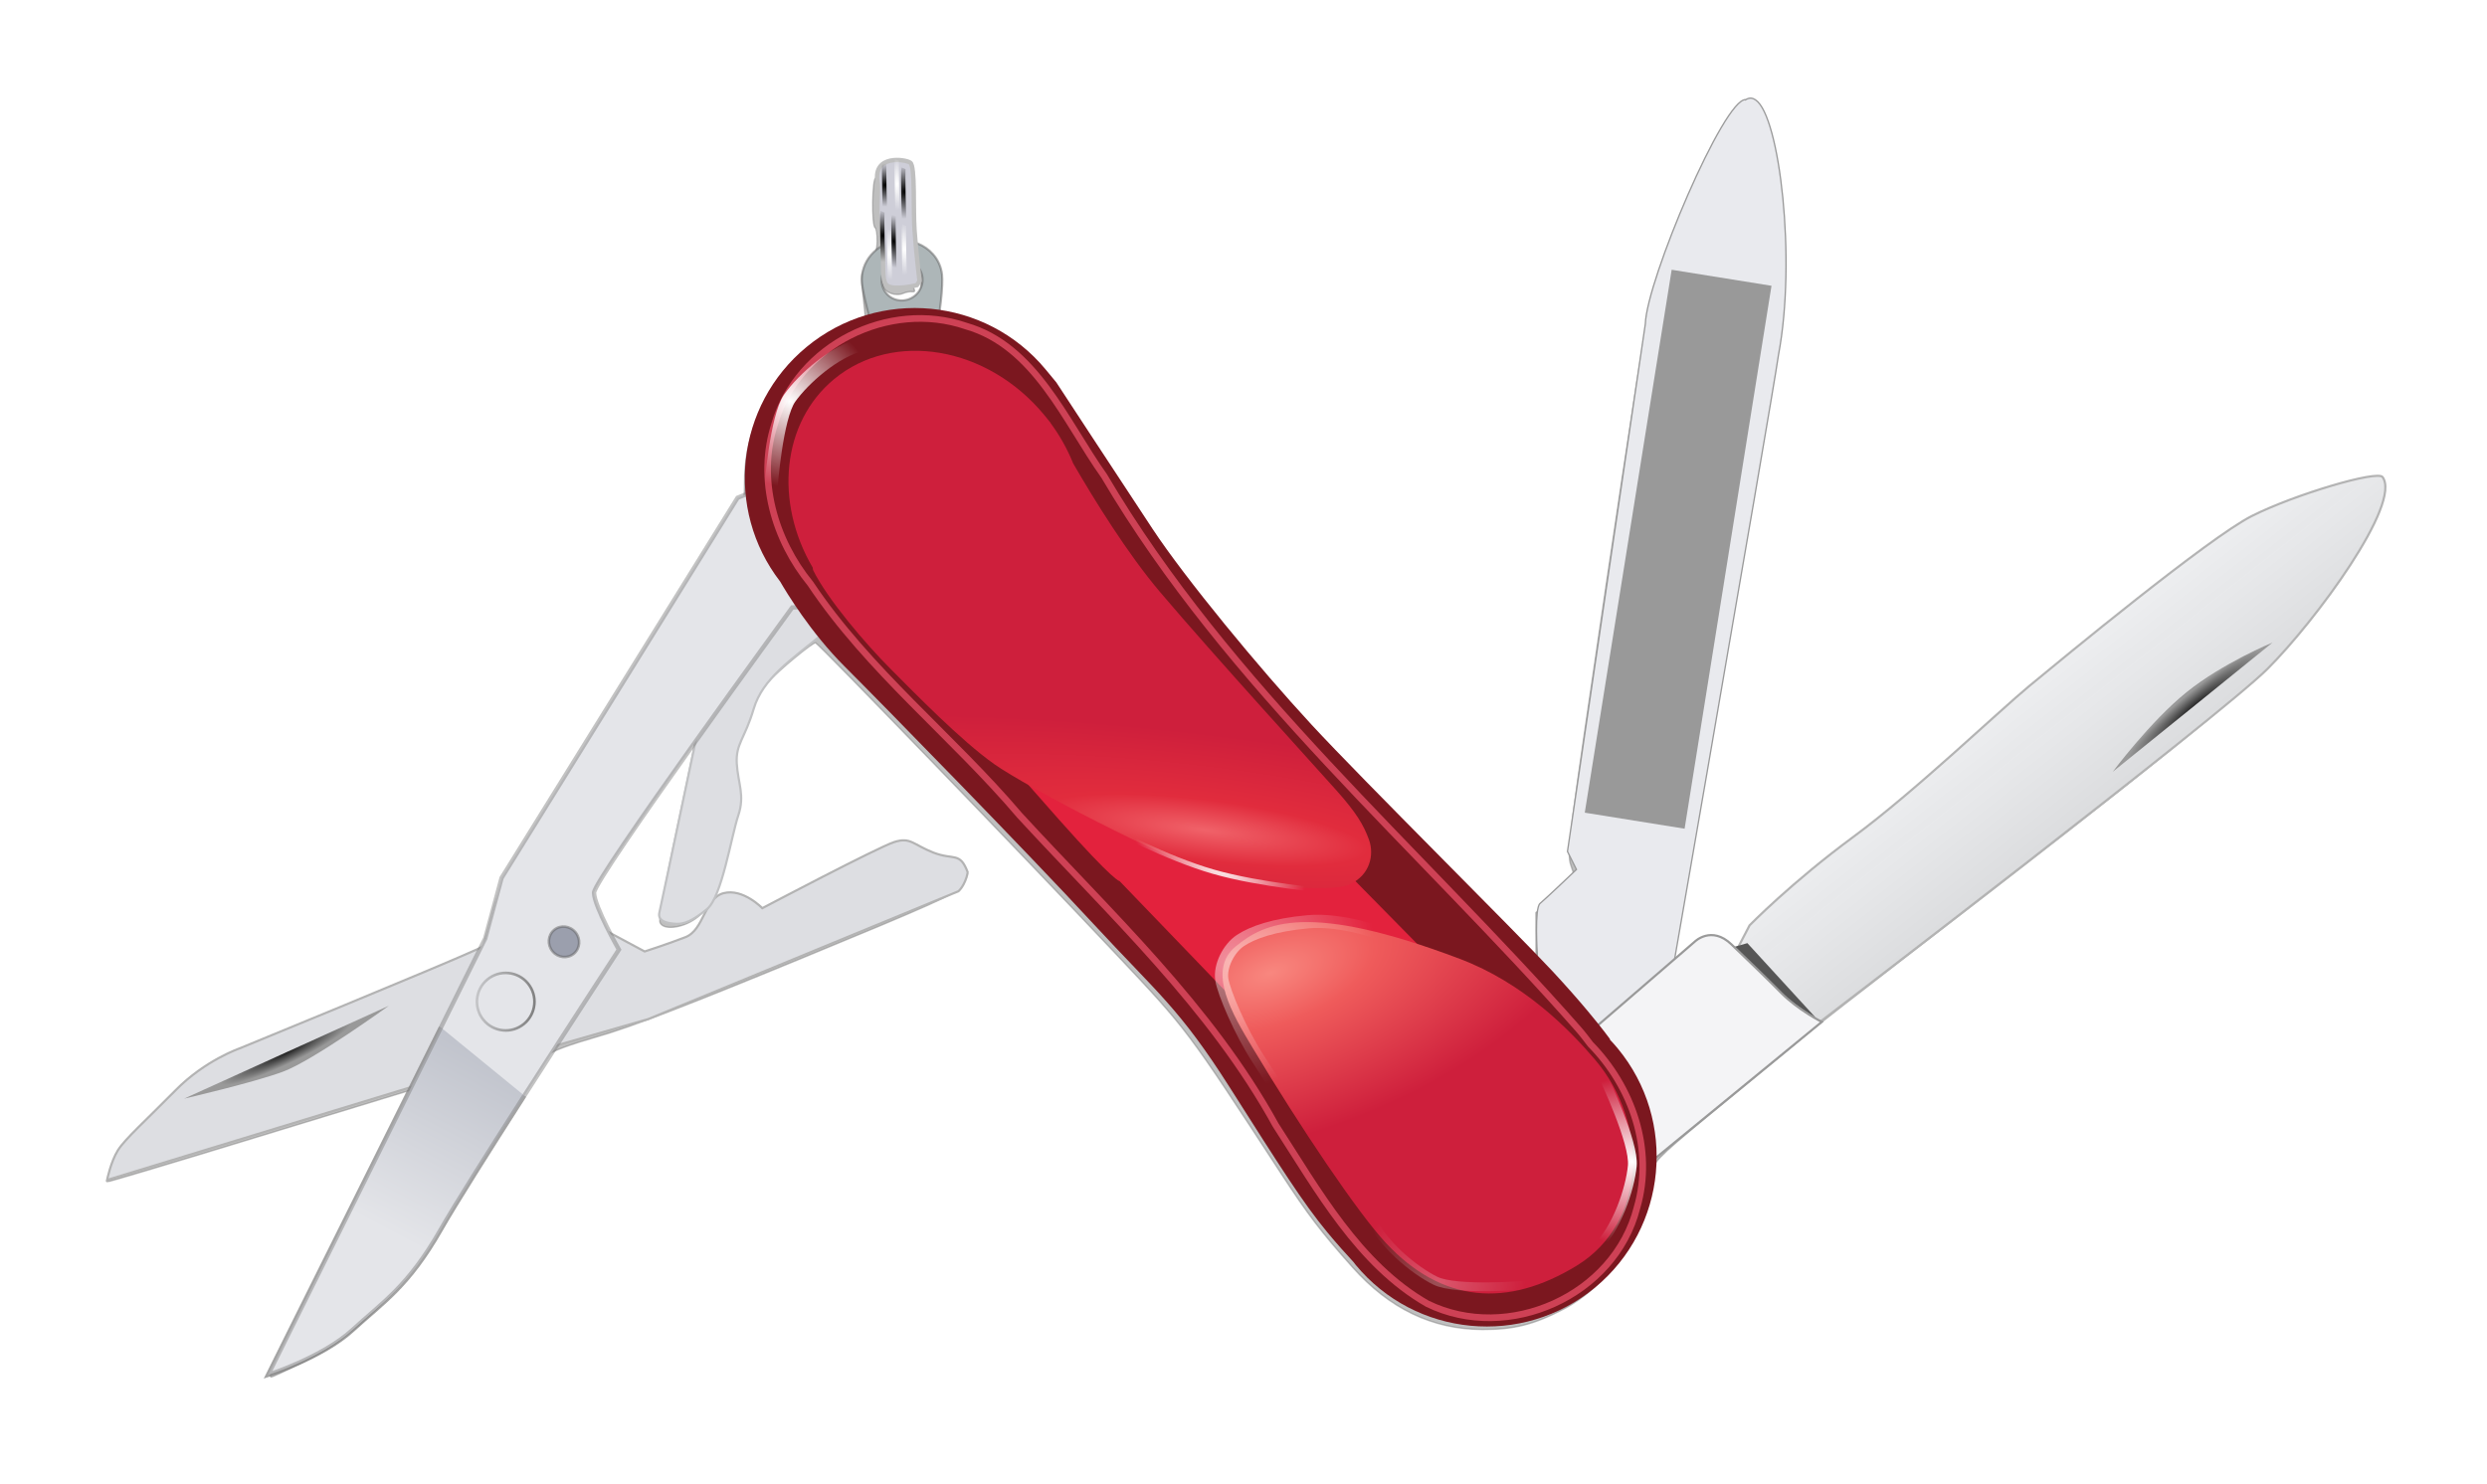 <?xml version="1.0" encoding="UTF-8" standalone="no"?>
<!-- Created with Inkscape (http://www.inkscape.org/) -->
<svg
    xmlns:inkscape="http://www.inkscape.org/namespaces/inkscape"
    xmlns:rdf="http://www.w3.org/1999/02/22-rdf-syntax-ns#"
    xmlns="http://www.w3.org/2000/svg"
    xmlns:sodipodi="http://sodipodi.sourceforge.net/DTD/sodipodi-0.dtd"
    xmlns:cc="http://creativecommons.org/ns#"
    xmlns:xlink="http://www.w3.org/1999/xlink"
    xmlns:dc="http://purl.org/dc/elements/1.1/"
    xmlns:svg="http://www.w3.org/2000/svg"
    xmlns:ns1="http://sozi.baierouge.fr"
    id="svg2"
    sodipodi:docname="Wenger.svg"
    viewBox="0 0 565.49 337.5"
    version="1.1"
    inkscape:version="0.48+devel r"
  >
  <defs
      id="defs6"
    >
    <linearGradient
        id="linearGradient4271"
      >
      <stop
          id="stop4273"
          style="stop-color:#ffffff"
          offset="0"
      />
      <stop
          id="stop4275"
          style="stop-color:#ffffff;stop-opacity:0"
          offset="1"
      />
    </linearGradient
    >
    <linearGradient
        id="linearGradient4215"
        inkscape:collect="always"
      >
      <stop
          id="stop4217"
          style="stop-color:#000000"
          offset="0"
      />
      <stop
          id="stop4219"
          style="stop-color:#000000;stop-opacity:0"
          offset="1"
      />
    </linearGradient
    >
    <linearGradient
        id="linearGradient4205"
        inkscape:collect="always"
      >
      <stop
          id="stop4207"
          style="stop-color:#f0f0f3"
          offset="0"
      />
      <stop
          id="stop4209"
          style="stop-color:#f0f0f3;stop-opacity:0"
          offset="1"
      />
    </linearGradient
    >
    <linearGradient
        id="linearGradient3848"
      >
      <stop
          id="stop3850"
          style="stop-color:#1f1f1f"
          offset="0"
      />
      <stop
          id="stop3852"
          style="stop-color:#999999"
          offset="1"
      />
    </linearGradient
    >
    <filter
        id="filter3147"
        inkscape:menu="Image effects, transparent"
        height="1"
        width="1"
        color-interpolation-filters="sRGB"
        y="0"
        x="0"
        inkscape:menu-tooltip="Gives a pointillist HSL sensitive transparency"
        inkscape:label="Dots transparency"
      >
      <feTurbulence
          id="feTurbulence3149"
          baseFrequency="1"
          seed="50"
          result="result1"
          numOctaves="3"
          type="fractalNoise"
      />
      <feColorMatrix
          id="feColorMatrix3151"
          in="SourceGraphic"
          type="luminanceToAlpha"
          result="result0"
      />
      <feColorMatrix
          id="feColorMatrix3153"
          values="1 0 0 0 0 0 1 0 0 0 0 0 1 0 0 0 0 0 0.7 0 "
          result="result2"
      />
      <feComposite
          id="feComposite3155"
          operator="over"
          result="result3"
          in2="result2"
          in="result1"
      />
      <feColorMatrix
          id="feColorMatrix3157"
          values="1 0 0 0 0 0 1 0 0 0 0 0 1 0 0 0 0 0 5 -3.2 "
          result="result91"
      />
      <feComposite
          id="feComposite3159"
          operator="out"
          result="result4"
          in2="result91"
          in="SourceGraphic"
      />
    </filter
    >
    <filter
        id="filter3890"
        height="1.651"
        width="1.113"
        color-interpolation-filters="sRGB"
        y="-.326"
        x="-.056"
        inkscape:collect="always"
      >
      <feGaussianBlur
          id="feGaussianBlur3892"
          stdDeviation="0.534"
          inkscape:collect="always"
      />
    </filter
    >
    <filter
        id="filter3967"
        inkscape:collect="always"
        color-interpolation-filters="sRGB"
      >
      <feGaussianBlur
          id="feGaussianBlur3969"
          stdDeviation="0.504"
          inkscape:collect="always"
      />
    </filter
    >
    <filter
        id="filter3977"
        inkscape:collect="always"
        color-interpolation-filters="sRGB"
      >
      <feGaussianBlur
          id="feGaussianBlur3979"
          stdDeviation="1.127"
          inkscape:collect="always"
      />
    </filter
    >
    <filter
        id="filter3995"
        height="1.26"
        width="1.078"
        color-interpolation-filters="sRGB"
        y="-.13"
        x="-.039"
        inkscape:collect="always"
      >
      <feGaussianBlur
          id="feGaussianBlur3997"
          stdDeviation="2.638"
          inkscape:collect="always"
      />
    </filter
    >
    <filter
        id="filter4017"
        inkscape:collect="always"
        color-interpolation-filters="sRGB"
      >
      <feGaussianBlur
          id="feGaussianBlur4019"
          stdDeviation="1.719"
          inkscape:collect="always"
      />
    </filter
    >
    <filter
        id="filter4042"
        inkscape:collect="always"
        color-interpolation-filters="sRGB"
      >
      <feGaussianBlur
          id="feGaussianBlur4044"
          stdDeviation="0.57"
          inkscape:collect="always"
      />
    </filter
    >
    <filter
        id="filter4046"
        inkscape:collect="always"
        color-interpolation-filters="sRGB"
      >
      <feGaussianBlur
          id="feGaussianBlur4048"
          stdDeviation="0.422"
          inkscape:collect="always"
      />
    </filter
    >
    <filter
        id="filter4064"
        inkscape:collect="always"
        color-interpolation-filters="sRGB"
      >
      <feGaussianBlur
          id="feGaussianBlur4066"
          stdDeviation="0.536"
          inkscape:collect="always"
      />
    </filter
    >
    <filter
        id="filter4127"
        inkscape:collect="always"
        color-interpolation-filters="sRGB"
      >
      <feGaussianBlur
          id="feGaussianBlur4129"
          stdDeviation="0.035"
          inkscape:collect="always"
      />
    </filter
    >
    <filter
        id="filter4249"
        inkscape:collect="always"
        color-interpolation-filters="sRGB"
      >
      <feGaussianBlur
          id="feGaussianBlur4251"
          stdDeviation="0.136"
          inkscape:collect="always"
      />
    </filter
    >
    <filter
        id="filter4253"
        inkscape:collect="always"
        color-interpolation-filters="sRGB"
      >
      <feGaussianBlur
          id="feGaussianBlur4255"
          stdDeviation="0.136"
          inkscape:collect="always"
      />
    </filter
    >
    <filter
        id="filter4257"
        inkscape:collect="always"
        color-interpolation-filters="sRGB"
      >
      <feGaussianBlur
          id="feGaussianBlur4259"
          stdDeviation="0.136"
          inkscape:collect="always"
      />
    </filter
    >
    <filter
        id="filter4261"
        inkscape:collect="always"
        color-interpolation-filters="sRGB"
      >
      <feGaussianBlur
          id="feGaussianBlur4263"
          stdDeviation="0.136"
          inkscape:collect="always"
      />
    </filter
    >
    <linearGradient
        id="linearGradient4449"
        y2="73.885"
        gradientUnits="userSpaceOnUse"
        x2="344.05"
        y1="72.916"
        x1="300.14"
        inkscape:collect="always"
      >
      <stop
          id="stop3864"
          style="stop-color:#edeef0"
          offset="0"
      />
      <stop
          id="stop3866"
          style="stop-color:#d5d6d8;stop-opacity:.992"
          offset="1"
      />
    </linearGradient
    >
    <radialGradient
        id="radialGradient4451"
        xlink:href="#linearGradient3848"
        gradientUnits="userSpaceOnUse"
        cy="45.246"
        cx="326.84"
        gradientTransform="matrix(1.729 0 -0 10.589 -237.09 -434.28)"
        r="1.879"
        inkscape:collect="always"
    />
    <radialGradient
        id="radialGradient4453"
        xlink:href="#linearGradient4205"
        gradientUnits="userSpaceOnUse"
        cy="195.55"
        cx="50.448"
        gradientTransform="matrix(1.022 .84 -.52 .632 100.6 29.5)"
        r="4.679"
        inkscape:collect="always"
    />
    <radialGradient
        id="radialGradient4455"
        xlink:href="#linearGradient4215"
        gradientUnits="userSpaceOnUse"
        cy="195.55"
        cx="50.448"
        gradientTransform="matrix(1.022 .84 -.52 .632 100.6 29.5)"
        r="4.679"
        inkscape:collect="always"
    />
    <radialGradient
        id="radialGradient4457"
        xlink:href="#linearGradient4205"
        gradientUnits="userSpaceOnUse"
        cy="195.55"
        cx="50.448"
        gradientTransform="matrix(.801 .682 -.531 .623 109.97 41.658)"
        r="4.679"
        inkscape:collect="always"
    />
    <radialGradient
        id="radialGradient4459"
        xlink:href="#linearGradient4215"
        gradientUnits="userSpaceOnUse"
        cy="195.55"
        cx="50.448"
        gradientTransform="matrix(.801 .682 -.531 .623 109.97 41.658)"
        r="4.679"
        inkscape:collect="always"
    />
    <radialGradient
        id="radialGradient4461"
        xlink:href="#linearGradient4205"
        gradientUnits="userSpaceOnUse"
        cy="195.55"
        cx="50.448"
        gradientTransform="matrix(.992 .809 -.517 .635 106.11 40.595)"
        r="4.679"
        inkscape:collect="always"
    />
    <radialGradient
        id="radialGradient4463"
        xlink:href="#linearGradient4215"
        gradientUnits="userSpaceOnUse"
        cy="195.55"
        cx="50.448"
        gradientTransform="matrix(.992 .809 -.517 .635 106.11 40.595)"
        r="4.679"
        inkscape:collect="always"
    />
    <radialGradient
        id="radialGradient4465"
        xlink:href="#linearGradient4205"
        gradientUnits="userSpaceOnUse"
        cy="195.55"
        cx="50.448"
        gradientTransform="matrix(.992 .809 -.517 .635 99.157 30.571)"
        r="4.679"
        inkscape:collect="always"
    />
    <radialGradient
        id="radialGradient4467"
        xlink:href="#linearGradient4271"
        gradientUnits="userSpaceOnUse"
        cy="195.55"
        cx="50.448"
        gradientTransform="matrix(.992 .809 -.517 .635 99.157 30.571)"
        r="4.679"
        inkscape:collect="always"
    />
    <radialGradient
        id="radialGradient4469"
        xlink:href="#linearGradient4205"
        gradientUnits="userSpaceOnUse"
        cy="195.55"
        cx="50.448"
        gradientTransform="matrix(.992 .809 -.517 .635 111.61 38.754)"
        r="4.679"
        inkscape:collect="always"
    />
    <radialGradient
        id="radialGradient4471"
        xlink:href="#linearGradient4271"
        gradientUnits="userSpaceOnUse"
        cy="195.55"
        cx="50.448"
        gradientTransform="matrix(.992 .809 -.517 .635 111.61 38.754)"
        r="4.679"
        inkscape:collect="always"
    />
    <radialGradient
        id="radialGradient4473"
        xlink:href="#linearGradient4205"
        gradientUnits="userSpaceOnUse"
        cy="195.55"
        cx="50.448"
        gradientTransform="matrix(.992 .809 -.517 .635 110.35 42.037)"
        r="4.679"
        inkscape:collect="always"
    />
    <radialGradient
        id="radialGradient4475"
        xlink:href="#linearGradient4271"
        gradientUnits="userSpaceOnUse"
        cy="195.55"
        cx="50.448"
        gradientTransform="matrix(.992 .809 -.517 .635 110.35 42.037)"
        r="4.679"
        inkscape:collect="always"
    />
    <radialGradient
        id="radialGradient4477"
        xlink:href="#linearGradient4205"
        gradientUnits="userSpaceOnUse"
        cy="195.84"
        cx="50.946"
        gradientTransform="matrix(1.14 .65 -.406 .711 79.073 32.154)"
        r="4.679"
        inkscape:collect="always"
    />
    <radialGradient
        id="radialGradient4479"
        xlink:href="#linearGradient4215"
        gradientUnits="userSpaceOnUse"
        cy="195.84"
        cx="50.946"
        gradientTransform="matrix(1.14 .65 -.406 .711 79.073 32.154)"
        r="4.679"
        inkscape:collect="always"
    />
    <radialGradient
        id="radialGradient4481"
        xlink:href="#linearGradient3848"
        gradientUnits="userSpaceOnUse"
        cy="428.4"
        cx="111.86"
        gradientTransform="matrix(.374 .095 -.607 2.386 330.06 -604.27)"
        r="6.681"
        inkscape:collect="always"
    />
    <linearGradient
        id="linearGradient4483"
        y2="416.78"
        gradientUnits="userSpaceOnUse"
        x2="336.21"
        gradientTransform="translate(-75.027 -9.592)"
        y1="459.65"
        x1="354.22"
        inkscape:collect="always"
      >
      <stop
          id="stop4157"
          style="stop-color:#e4e5e9"
          offset="0"
      />
      <stop
          id="stop4159"
          style="stop-color:#c0c3cc"
          offset="1"
      />
    </linearGradient
    >
    <linearGradient
        id="linearGradient4485"
        y2="391.23"
        gradientUnits="userSpaceOnUse"
        x2="124.82"
        y1="377.18"
        x1="138.75"
        inkscape:collect="always"
      >
      <stop
          id="stop4109"
          style="stop-color:#808080"
          offset="0"
      />
      <stop
          id="stop4111"
          style="stop-color:#808080;stop-opacity:0"
          offset="1"
      />
    </linearGradient
    >
    <radialGradient
        id="radialGradient4487"
        gradientUnits="userSpaceOnUse"
        cy="305.49"
        cx="286.33"
        gradientTransform="matrix(.665 .256 -.533 1.386 526.89 -350.23)"
        r="52.81"
        inkscape:collect="always"
      >
      <stop
          id="stop3939"
          style="stop-color:#f8877f"
          offset="0"
      />
      <stop
          id="stop3945"
          style="stop-color:#ef5b5b"
          offset=".313"
      />
      <stop
          id="stop3941"
          style="stop-color:#ce1f3c"
          offset="1"
      />
    </radialGradient
    >
    <radialGradient
        id="radialGradient4489"
        xlink:href="#linearGradient4271"
        gradientUnits="userSpaceOnUse"
        cy="110.32"
        cx="639.67"
        gradientTransform="matrix(.907 1.034 -1.103 .969 181.35 -657.79)"
        r="13.938"
        inkscape:collect="always"
    />
    <radialGradient
        id="radialGradient4491"
        xlink:href="#linearGradient4271"
        gradientUnits="userSpaceOnUse"
        cy="110.32"
        cx="639.67"
        gradientTransform="matrix(.907 1.034 -1.103 .969 171.75 -626.96)"
        r="13.938"
        inkscape:collect="always"
    />
    <radialGradient
        id="radialGradient4493"
        gradientUnits="userSpaceOnUse"
        cy="152.69"
        cx="546.43"
        gradientTransform="matrix(1.007 .284 -.328 1.163 46.169 -180.68)"
        r="27.863"
        inkscape:collect="always"
      >
      <stop
          id="stop3983"
          style="stop-color:#ffffff"
          offset="0"
      />
      <stop
          id="stop3985"
          style="stop-color:#ffffff;stop-opacity:0"
          offset="1"
      />
    </radialGradient
    >
    <radialGradient
        id="radialGradient4495"
        gradientUnits="userSpaceOnUse"
        cy="146.98"
        cx="515.46"
        gradientTransform="matrix(1.064 -1.003 .184 .195 -55.658 625.76)"
        r="81.78"
        inkscape:collect="always"
      >
      <stop
          id="stop4036"
          style="stop-color:#f06269"
          offset="0"
      />
      <stop
          id="stop4038"
          style="stop-color:#e12c3d"
          offset=".313"
      />
      <stop
          id="stop4040"
          style="stop-color:#ce1f3c"
          offset="1"
      />
    </radialGradient
    >
    <radialGradient
        id="radialGradient4497"
        xlink:href="#linearGradient4271"
        gradientUnits="userSpaceOnUse"
        cy="110.55"
        cx="639.98"
        gradientTransform="matrix(.907 1.034 -1.103 .969 -137.45 -554.11)"
        r="13.938"
        inkscape:collect="always"
    />
    <radialGradient
        id="radialGradient4499"
        gradientUnits="userSpaceOnUse"
        cy="139.05"
        cx="527.25"
        gradientTransform="matrix(1 0 0 .71 0 40.305)"
        r="22.983"
        inkscape:collect="always"
      >
      <stop
          id="stop4070"
          style="stop-color:#ffffff"
          offset="0"
      />
      <stop
          id="stop4072"
          style="stop-color:#ffffff;stop-opacity:0"
          offset="1"
      />
    </radialGradient
    >
    <filter
        id="filter4513"
        inkscape:collect="always"
        color-interpolation-filters="sRGB"
      >
      <feGaussianBlur
          id="feGaussianBlur4515"
          stdDeviation="10.071"
          inkscape:collect="always"
      />
    </filter
    >
  </defs
  >
  <sodipodi:namedview
      id="namedview4"
      fit-margin-left="0"
      inkscape:zoom="0.772"
      borderopacity="1"
      inkscape:snap-intersection-paths="true"
      inkscape:cx="628.56836"
      inkscape:cy="175.12925"
      inkscape:object-paths="true"
      inkscape:window-maximized="1"
      showgrid="false"
      fit-margin-right="0"
      inkscape:snap-nodes="false"
      bordercolor="#666666"
      inkscape:window-x="0"
      guidetolerance="10"
      inkscape:snap-smooth-nodes="true"
      objecttolerance="10"
      inkscape:object-nodes="true"
      inkscape:window-y="27"
      fit-margin-bottom="0"
      inkscape:window-width="1669"
      inkscape:pageopacity="0"
      inkscape:pageshadow="2"
      pagecolor="#ffffff"
      gridtolerance="10"
      inkscape:current-layer="layer3"
      inkscape:window-height="994"
      fit-margin-top="0"
  />
  <g
      id="layer3"
      inkscape:label="fond"
      inkscape:groupmode="layer"
      transform="translate(77.923 -53.33)"
    >
    <path
        id="path4501"
        style="opacity:.5;stroke-linejoin:round;color:#000000;filter:url(#filter4513);stroke:#000000;stroke-linecap:round;stroke-width:.324;fill:#000000"
        inkscape:connector-curvature="0"
        d="m-16.18 364.99c0.313-0.823 7.576-15.508 16.14-32.634l15.571-31.137-4.012 1.214c-2.207 0.668-17.711 5.403-34.453 10.523-16.742 5.12-30.534 9.232-30.647 9.138-0.114-0.094 0.43-1.652 1.208-3.462 1.9-4.417 17.304-19.524 22.973-22.53 2.977-1.579 41.856-18.092 58.072-24.666 2.723-1.104 3.075-1.797 5.397-10.62 1.621-6.161 2.04-6.888 28.532-49.547 14.788-23.812 27.312-43.388 27.832-43.503 0.727-0.161 0.946-1.337 0.946-5.088 0-15.049 9.559-29.016 23.878-34.886 3.062-1.255 3.627-1.738 3.513-3.001-0.074-0.828-0.329-3.261-0.566-5.408-0.403-3.651-0.311-4.045 1.417-6.098 1.38-1.64 1.863-2.913 1.908-5.036 0.033-1.562-0.179-2.988-0.472-3.169-0.81-0.5-0.663-11.263 0.154-11.263 0.377 0 0.554-0.219 0.392-0.486s0.113-0.862 0.609-1.321c0.497-0.459 0.904-0.685 0.904-0.502 0 0.183 0.699 0.068 1.553-0.257 0.854-0.325 1.753-0.39 1.997-0.146 0.244 0.244 0.76 0.444 1.146 0.444 0.982 0 1.271 2.13 1.438 10.604l0.145 7.365 2.35 2.026c3.087 2.661 3.879 4.98 3.365 9.848l-0.416 3.936 3.514 0.786c5.803 1.299 12.167 4.761 16.981 9.239 3.522 3.276 6.894 7.849 16.413 22.258 13.648 20.659 16.212 24.298 24.41 34.65 13.646 17.231 23.065 27.507 54.614 59.585l20.702 21.049-0.009-6.004-0.009-6.004 4.407-4.094 4.407-4.094-0.907-2.747c-0.857-2.597-0.42-6.046 8.042-63.412 4.922-33.366 9.516-62.851 10.21-65.523 2.774-10.68 12.714-33.161 17.778-40.21 3.955-5.506 6.528-3.904 8.928 5.56 2.494 9.834 3.613 28.564 2.381 39.832-0.676 6.181-9.82 60.585-20.518 122.08-2.292 13.178-4.168 24.215-4.168 24.528 0 0.312 1.239-0.442 2.753-1.676 4.303-3.509 5.472-3.979 7.647-3.078 1.024 0.424 2.2 1.177 2.611 1.673 1.164 1.402 1.758 1.099 3.135-1.601 1.702-3.335 10.376-11.366 23.037-21.327 12.419-9.77 14.662-11.659 29.988-25.245 23.407-20.75 54.607-45.082 63.276-49.347 8.461-4.162 23.356-9.092 27.472-9.092 3.159 0 0.91 8.029-4.827 17.235-4.771 7.655-12.102 17.226-17.636 23.023-7.761 8.132-28.946 25.198-82.406 66.384-11.577 8.919-21.924 16.987-22.992 17.929-1.069 0.941-9.521 7.926-18.782 15.521-14.751 12.096-16.894 14.085-17.278 16.036-0.241 1.225-0.746 3.976-1.122 6.113-1.751 9.96-9.872 20.848-19.165 25.693-6.716 3.502-11.298 4.649-18.459 4.619-11.358-0.047-21.088-4.72-29.506-14.17-7.164-8.042-10.112-11.91-16.259-21.333-21.351-32.73-21.289-32.647-37.46-49.821-20.847-22.14-67.524-70.497-68.373-70.834-0.544-0.216-8.437 6.3-10.821 8.933-1.975 2.181-3.48 5.096-5.976 11.57-1.989 5.159-2.065 5.681-1.64 11.341 0.401 5.346 0.247 6.717-1.558 13.864-3.021 11.965-4.239 14.798-7.322 17.032-3.017 2.186-7.365 2.656-8.05 0.87-0.362-0.942 1.129-8.728 6.22-32.484 1.011-4.72 1.75-8.582 1.641-8.582-0.341 0-19.011 26.928-21.416 30.889-1.945 3.203-2.225 4.143-1.888 6.334 0.736 4.769 2.837 7.577 7.46 9.968l4.21 2.177 5.479-2.177c5.263-2.091 5.567-2.326 7.715-5.955 2.992-5.056 4.614-6.102 7.748-4.999 1.306 0.46 2.989 1.396 3.74 2.081 1.36 1.24 1.431 1.212 16.715-6.554 8.442-4.29 15.926-7.799 16.632-7.799 0.706 0 2.374 0.556 3.706 1.236 1.332 0.68 4.046 1.708 6.031 2.285 4.24 1.232 5.487 2.955 4.081 5.638-0.727 1.387-6.57 4.002-36.365 16.271-25.986 10.701-38.251 15.409-45.768 17.566-6.408 1.839-10.582 3.376-11.102 4.087-0.458 0.627-7.434 11.69-15.501 24.584-8.067 12.895-15.892 24.956-17.388 26.803-1.496 1.847-5.635 5.963-9.197 9.146-5.13 4.585-7.954 6.522-13.584 9.318-3.909 1.942-7.326 3.53-7.594 3.53-0.268 0-0.231-0.673 0.082-1.496zm146.37-243.73c0.738-0.939 1.342-2.226 1.342-2.861 0-1.6-0.675-3.204-1.349-3.204-0.309 0-0.285 0.729 0.053 1.619 0.411 1.08 0.393 1.619-0.054 1.619-0.368 0-0.478 0.311-0.243 0.691 0.235 0.38 0.034 0.626-0.448 0.546-0.481-0.08-1.385 0.078-2.009 0.35-1.76 0.769-4.164-0.123-4.699-1.742l-0.483-1.464-0.292 1.495c-0.16 0.822 0.175 2.207 0.745 3.076 1.511 2.307 5.577 2.238 7.436-0.125z"
    />
  </g
  >
  <g
      id="layer4"
      inkscape:label="corps"
      inkscape:groupmode="layer"
      transform="translate(77.923 -53.33)"
    >
    <g
        id="g4369"
        transform="matrix(.637 .771 -.771 .637 246.25 -66.514)"
      >
      <g
          id="g4371"
          transform="translate(-58.14 -21.318)"
        >
        <path
            id="path4373"
            d="m214.33 55.991c0.176-0.967 0.559-1.423 1.501-1.702 6.311-1.865 33.889 15.966 47.963 32.889 7.194 7.88 120.93 140.8 120.93 140.8l-32.889 6.167-17.815-17.815s-8.565-6.167-8.565-7.88-0.685-11.305-0.685-11.305l-4.454-1.028s-71.594-79.415-81.187-90.035c-7.483-6.554-28.219-46.557-24.804-50.095z"
            sodipodi:nodetypes="csccccscccc"
            style="stroke:#999999;stroke-width:0.3;fill:#e9eaee"
            inkscape:connector-curvature="0"
        />
        <rect
            id="rect4375"
            style="color:#000000;filter:url(#filter3147);fill:#999999"
            inkscape:transform-center-x="-62.287235"
            inkscape:transform-center-y="51.058879"
            transform="matrix(.806 .916 -.248 .218 194.02 -19.799)"
            height="69.622"
            width="102.47"
            y="67.651"
            x="91.129"
        />
      </g
      >
      <g
          id="g4377"
          transform="translate(-.615 -1.897)"
        >
        <g
            id="g4379"
            transform="translate(108.53 -135.66)"
          >
          <g
              id="g4381"
              transform="translate(-108.26 136.58)"
            >
            <path
                id="path4383"
                d="m314.92-21.318c-1.992-0.118-9.69 17.926-12.112 28.585-2.422 10.659-2.422 54.264-2.422 63.469 0 9.205 1.938 35.368 0.969 52.81-0.969 17.442 0.484 31.008 0.484 31.008l5.329 12.597 18.411-1.454 3.392-9.69s4.361-113.86 2.907-129.36c-1.454-15.504-9.527-47.525-16.957-47.965z"
                sodipodi:nodetypes="ssssccccss"
                style="stroke:#b3b3b3;stroke-width:.5;fill:url(#linearGradient4449)"
                inkscape:connector-curvature="0"
            />
            <path
                id="path4385"
                d="m328 21.923-0.484 46.754s-3.392-13.808-3.27-24.467c0.121-10.659 3.755-22.287 3.755-22.287z"
                style="fill:url(#radialGradient4451)"
                inkscape:connector-curvature="0"
            />
          </g
          >
          <path
              id="path4387"
              d="m195.18 296.84 1.199-2.741 22.932-1.178c-3.367 1.266-7.471 2.365-13.34 3.062z"
              sodipodi:nodetypes="ccccc"
              style="filter:url(#filter3890);fill:#565656"
              inkscape:connector-curvature="0"
          />
          <path
              id="path4389"
              d="m189.47 347.94-0.969-44.816s-0.484-5.33 5.814-6.056c6.298-0.727 10.417-1.211 15.746-1.696 5.329-0.484 10.901-2.907 10.901-2.907l-0.242 59.593z"
              style="stroke:#999999;stroke-width:.5;fill:#f4f4f6"
              inkscape:connector-curvature="0"
          />
        </g
        >
      </g
      >
      <g
          id="g4391"
        >
        <path
            id="path4393"
            d="m65.625 199.5c-2.837 0.082-5.649 1.53-7.406 4.156-2.811 4.203-1.834 9.799 2.156 12.469 3.991 2.67 22.345 11.109 25.156 6.906 2.811-4.203-11.009-19.455-15-22.125-1.496-1-3.204-1.46-4.906-1.41zm0.031 4.469c2.539 0 4.594 2.099 4.594 4.688s-2.055 4.688-4.594 4.688-4.625-2.099-4.625-4.688 2.086-4.688 4.625-4.688z"
            style="stroke-opacity:.471;color:#000000;stroke:#5d5d5d;stroke-width:.5;fill:#adb6b8"
            inkscape:connector-curvature="0"
        />
        <path
            id="path4395"
            d="m68.314 205.73s-5.814-3.755-9.69-6.541c-3.876-2.786-11.022-9.327-12.355-8.963-1.332 0.363-6.83 5.314-1.454 8.479 2.219 1.306 5.79 5.619 9.811 7.267 4.021 1.649 7.782 6.552 9.766 6.122 1.983-0.429 4.285-5.274 4.285-5.274l-0.121-0.484z"
            sodipodi:nodetypes="csssssccc"
            style="stroke:#bfbfbf;stroke-width:1px;fill:#ceced8"
            inkscape:connector-curvature="0"
        />
        <path
            id="path4397"
            sodipodi:nodetypes="cc"
            style="filter:url(#filter4253);stroke:url(#radialGradient4455);stroke-width:1px;fill:url(#radialGradient4453)"
            inkscape:connector-curvature="0"
            d="m46.269 192.22c0.242 0.484 10.053 8.115 10.053 8.115"
        />
        <path
            id="path4399"
            d="m42.393 194.65c0.242 0.484 10.053 8.115 10.053 8.115"
            sodipodi:nodetypes="cc"
            style="filter:url(#filter4257);stroke:url(#radialGradient4459);stroke-width:1px;fill:url(#radialGradient4457)"
            inkscape:connector-curvature="0"
        />
        <path
            id="path4401"
            d="m50.822 202.18c0.242 0.484 10.053 8.115 10.053 8.115"
            sodipodi:nodetypes="cc"
            style="filter:url(#filter4261);stroke:url(#radialGradient4463);stroke-width:1px;fill:url(#radialGradient4461)"
            inkscape:connector-curvature="0"
        />
        <path
            id="path4403"
            d="m43.867 192.16c0.242 0.484 10.053 8.115 10.053 8.115"
            sodipodi:nodetypes="cc"
            style="filter:url(#filter4261);stroke:url(#radialGradient4467);stroke-width:1px;fill:url(#radialGradient4465)"
            inkscape:connector-curvature="0"
        />
        <path
            id="path4405"
            d="m56.323 200.34c0.242 0.484 10.053 8.115 10.053 8.115"
            sodipodi:nodetypes="cc"
            style="filter:url(#filter4261);stroke:url(#radialGradient4471);stroke-width:1px;fill:url(#radialGradient4469)"
            inkscape:connector-curvature="0"
        />
        <path
            id="path4407"
            sodipodi:nodetypes="cc"
            style="filter:url(#filter4261);stroke:url(#radialGradient4475);stroke-width:1px;fill:url(#radialGradient4473)"
            inkscape:connector-curvature="0"
            d="m55.058 203.62c0.242 0.484 10.053 8.115 10.053 8.115"
        />
        <path
            id="path4409"
            d="m53.052 200.7c0.242 0.484 10.053 8.115 10.053 8.115"
            sodipodi:nodetypes="cc"
            style="filter:url(#filter4249);stroke:url(#radialGradient4479);stroke-width:1px;fill:url(#radialGradient4477)"
            inkscape:connector-curvature="0"
        />
      </g
      >
      <path
          id="path4411"
          style="stroke:#b3b3b3;stroke-width:.5;fill:#dddee2"
          inkscape:connector-curvature="0"
          d="m179.02 282.95c-4.845-1.696-4.118 0.727-8.479 3.149s-6.056 1.696-7.51 5.33c-1.454 3.634-7.51 32.703-7.51 32.703s-6.298 0.484-8.236 4.603 3.634 8.721 2.18 13.081c-1.454 4.361-3.392 9.205-3.392 9.205l-21.318 8.721s-0.969 11.628-3.392 20.591c-2.422 8.963-16.957 55.717-16.957 55.717s-2.907 7.752-1.938 17.2c0.969 9.448 1.211 15.988 2.18 18.895s3.634 6.198 3.634 6.198l27.859-67.002 22.287-51.114 22.529-72.917s0-1.938-1.938-4.361z"
      />
      <path
          id="path4413"
          style="stroke:#c0c1c3;stroke-width:.5;fill:#dddee2"
          inkscape:connector-curvature="0"
          d="m121.25 263.32s-5.059 3.816-5.073 11.719c-0.014 7.903-0.862 15.776 3.135 21.711 3.997 5.935 3.513 8.236 7.146 10.901 3.634 2.665 6.783 3.149 9.327 7.267 2.544 4.118 11.885 14.642 11.885 19.01 0 4.367-0.742 6.305-1.832 7.516-1.09 1.211-3.149 3.149-4.482 1.332-1.332-1.817-35.005-43.847-35.247-44.453-0.242-0.606-2.18-35.61-2.18-35.61z"
      />
      <path
          id="path4415"
          style="fill:url(#radialGradient4481)"
          inkscape:connector-curvature="0"
          d="m118.54 403.73-13.361 49.333s7.194-14.389 9.592-21.241c2.398-6.852 3.768-28.092 3.768-28.092z"
      />
      <g
          id="g4417"
          transform="translate(-130.27 -9.548)"
        >
        <path
            id="path4419"
            sodipodi:nodetypes="ccccccssscscccc"
            style="stroke-opacity:.471;stroke:#808080;stroke-width:1px;fill:#e4e5e9"
            inkscape:connector-curvature="0"
            d="m218.99 250.48-8.721 28.101 32.461 96.415 8.236 11.628 9.193 20.66 35.865 80.6s4.845-12.112 4.361-21.318c-0.484-9.205 0.484-15.988-4.845-30.039-2.277-6.004-6.855-19.969-11.35-33.996-6.026-18.8-11.905-37.71-11.905-37.71s-11.143-1.938-13.566-3.876c-2.422-1.938-21.318-76.066-21.318-76.066l2.907-3.876 2.907-31.977z"
        />
        <path
            id="path4421"
            d="m260.16 407.29 35.865 80.6s4.845-12.112 4.361-21.318c-0.484-9.205 0.484-15.988-4.845-30.039-2.277-6.004-6.855-19.969-11.35-33.996"
            style="stroke-opacity:.471;stroke:#808080;stroke-width:1px;fill:url(#linearGradient4483)"
            inkscape:connector-curvature="0"
        />
        <path
            id="path4423"
            sodipodi:rx="6.5406976"
            sodipodi:ry="6.5406976"
            style="stroke-linejoin:round;color:#000000;stroke:url(#linearGradient4485);stroke-linecap:round;stroke-miterlimit:4.4;stroke-width:0.6;fill:#e4e5e9"
            sodipodi:type="arc"
            d="m140.99 382.51c0 3.612-2.928 6.541-6.541 6.541s-6.541-2.928-6.541-6.541 2.928-6.541 6.541-6.541 6.541 2.928 6.541 6.541z"
            transform="translate(130.57 9.69)"
            sodipodi:cy="382.5097"
            sodipodi:cx="134.44768"
        />
        <path
            id="path4425"
            sodipodi:rx="3.5125968"
            sodipodi:ry="3.3914728"
            style="stroke-linejoin:round;stroke-opacity:.471;color:#000000;filter:url(#filter4127);stroke:#5d5d5d;stroke-linecap:round;stroke-miterlimit:4.4;stroke-width:0.6;fill:#9b9fad"
            sodipodi:type="arc"
            d="m137.6 364.83c0 1.873-1.573 3.392-3.513 3.392s-3.513-1.518-3.513-3.392 1.573-3.392 3.513-3.392 3.513 1.518 3.513 3.392z"
            transform="translate(128.88 8.479)"
            sodipodi:cy="364.82559"
            sodipodi:cx="134.0843"
        />
      </g
      >
      <g
          id="g4427"
          transform="translate(-313.95 97.868)"
        >
        <path
            id="path4429"
            sodipodi:nodetypes="ssssccscsssscsssccs"
            style="color:#000000;fill:#7b171f"
            inkscape:connector-curvature="0"
            d="m606.9 96.487c-3.165 0.021-7.151 0.134-11.875 0.406-12.597 0.727-60.808 5.562-78.25 6.531-17.442 0.969-43.726 0.961-57.292-0.492s-39.614-4.351-39.614-4.351h-3.75c-21.339 0-38.625 17.317-38.625 38.656 0 20.902 16.578 37.904 37.312 38.594 2.863 0.48 13.348 2.042 24.188 1 12.597-1.211 59.135-5.101 80.938-6.312 21.802-1.211 27.37-2.884 48.688-0.219 21.318 2.665 30.748 3.875 39.469 3.875 3.461 0 6.5-0.143 9.094-0.281 0.242 0.004 0.475 0.031 0.719 0.031 21.339 0 38.656-17.317 38.656-38.656s-17.317-38.625-38.656-38.625c-0.889 0-1.751 0.035-2.625 0.094l-0.156-0.094s-2.943-0.192-8.219-0.156z"
        />
        <path
            id="path4431"
            d="m609.42 100.02c-54.551 2.3-109.3 12.85-163.85 4.639-15.065-0.959-32.482-6.416-45.803 2.955-15.663 9.836-20.857 32.471-10.438 47.812 6.995 11.085 20.128 16.611 32.837 16.55 23.477 2.19 46.776-3.269 70.222-3.815 30.075-1.91 60.556-6.378 90.479-0.92 17.316 1.853 36.066 5.263 52.743-1.252 18.413-8.601 25.464-34.232 13.375-50.781-7.659-11.346-21.719-16.458-35.031-15.158-1.51-0.043-3.022-0.1-4.532-0.029z"
            style="color:#000000;filter:url(#filter4017);stroke:#ce4155;stroke-width:1.5;fill:none"
            transform="matrix(1.01 .01 0 1 -6.845 -5.363)"
            inkscape:connector-curvature="0"
        />
        <path
            id="path4433"
            d="m594.9 114.5s-83.249 7.537-84.962 6.852c-1.713-0.685-73.314 41.796-73.314 41.796s41.111-1.028 60.296-1.713c19.185-0.685 19.528-1.713 19.528-1.713s9.25-0.685 27.065-2.055c17.815-1.37 55.5-4.111 55.5-4.111z"
            style="filter:url(#filter3995);fill:#e3223d"
            inkscape:connector-curvature="0"
        />
        <path
            id="path4435"
            d="m650.07 135.31c-2.614 18.286-12.92 29.008-31.604 30.148-9.218 0.562-32.521-1.723-53.506-4.905-8.762-1.329-20.237-3.054-20.237-11.71 0-8.656 2.752-19.286 34.618-37.482 13.491-7.704 28.183-8.977 37.241-9.11 19.15-0.282 36.131 14.571 33.488 33.06z"
            sodipodi:nodetypes="sssssss"
            style="color:#000000;filter:url(#filter4046);fill:url(#radialGradient4487)"
            inkscape:connector-curvature="0"
        />
        <path
            id="path4437"
            d="m621.21 103.42s15.645 3.91 19.414 7.679c3.768 3.768 8.907 11.991 9.25 18.5"
            sodipodi:nodetypes="csc"
            style="filter:url(#filter3967);stroke:url(#radialGradient4489);stroke-miterlimit:4.4;stroke-width:2;fill:none"
            inkscape:connector-curvature="0"
        />
        <path
            id="path4439"
            style="opacity:.5;filter:url(#filter3967);stroke:url(#radialGradient4491);stroke-miterlimit:4.4;stroke-width:2;fill:none"
            d="m611.62 134.25s15.645 3.91 19.414 7.679c3.768 3.768 8.907 11.991 9.25 18.5"
            sodipodi:nodetypes="csc"
            transform="matrix(-.354 .935 -.935 -.354 988.33 -377.52)"
            inkscape:connector-curvature="0"
        />
        <path
            id="path4441"
            d="m563.9 121.27s-8.565 4.796-13.018 11.305c-4.454 6.509-6.167 11.305-6.509 14.56-0.343 3.255 1.542 7.366 4.111 8.907 2.569 1.542 11.819 4.282 19.185 5.139 7.366 0.856 23.981 2.912 23.981 2.912"
            style="opacity:.7;filter:url(#filter3977);stroke:url(#radialGradient4493);stroke-width:3;fill:none"
            inkscape:connector-curvature="0"
        />
        <path
            id="path4443"
            d="m423.84 105.42c-20.269 0-36.719 14.165-36.719 31.625 0 15.474 12.922 28.334 29.969 31.062 0.171 0.142 0.356 0.264 0.562 0.312 7.267 1.696 20.592 1.446 28.344 0.719 7.752-0.727 22.787-1.952 31.75-4.375 8.963-2.422 41.404-16.217 50.125-22.031 8.721-5.814 21.32-18.186 22.531-23.031 1.211-4.845-1.702-8.476-5.094-9.688s-6.53-1.68-13.312-1.438c-6.783 0.242-41.175 1.945-60.312 2.188-11.532 0.146-25.707-1.821-35.219-3.406-0.022-0.007-0.041-0.025-0.062-0.031-3.195-1.002-6.618-1.645-10.156-1.844-0.02-0.004-0.344-0.062-0.344-0.062s0 0.031 0 0.031c-0.687-0.033-1.366-0.031-2.062-0.031z"
            style="color:#000000;filter:url(#filter4042);fill:url(#radialGradient4495)"
            inkscape:connector-curvature="0"
        />
        <path
            id="path4445"
            style="filter:url(#filter3967);stroke:url(#radialGradient4497);stroke-miterlimit:4.4;stroke-width:3;fill:none"
            d="m302.41 207.1s15.645 3.91 19.414 7.679c3.768 3.768 8.907 11.991 9.25 18.5"
            inkscape:transform-center-x="-34.883721"
            inkscape:transform-center-y="-17.44186"
            transform="matrix(-.868 -.497 .497 -.868 556.61 493.94)"
            inkscape:connector-curvature="0"
            sodipodi:nodetypes="csc"
        />
        <path
            id="path4447"
            d="m506.06 153.59s13.081-5.33 22.287-11.628c9.205-6.298 20.107-17.442 20.107-17.442"
            style="filter:url(#filter4064);stroke:url(#radialGradient4499);stroke-width:1px;fill:none"
            inkscape:connector-curvature="0"
        />
      </g
      >
    </g
    >
  </g
  >
</svg
>

